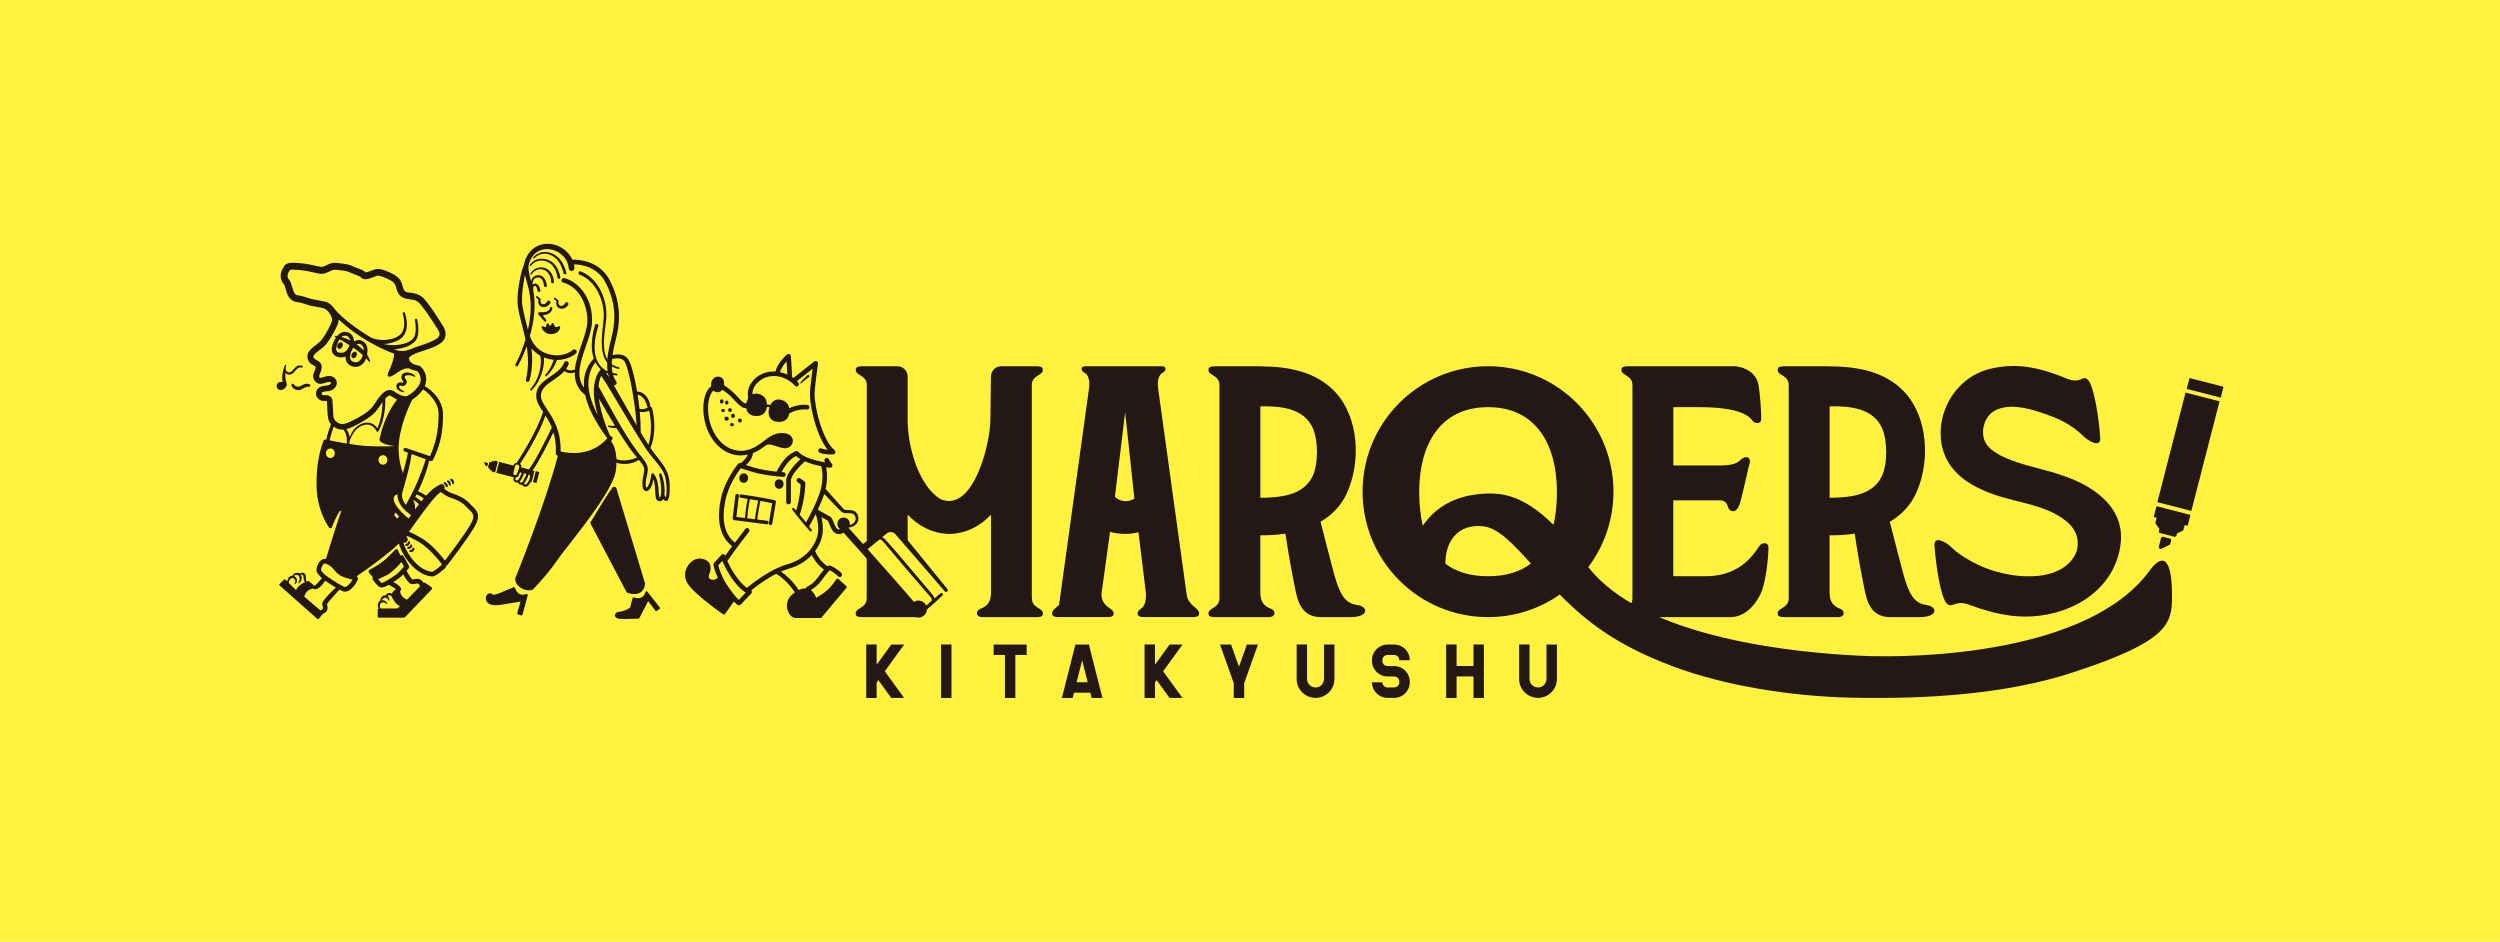 <?xml version="1.0" encoding="UTF-8"?><svg id="_レイヤー_2" xmlns="http://www.w3.org/2000/svg" viewBox="0 0 730 275"><defs><style>.cls-1{fill:#231815;}.cls-2{fill:#fff23f;}</style></defs><g id="_レイヤー_1-2"><rect class="cls-2" width="730" height="275"/><path class="cls-1" d="M601.5,138.6c-5.92-2.18-20.23-4.08-22.14-10.32-.98-3.2.45-6.62,2.62-8.07,4.88-3.24,13.07-.27,18.57,1.96,2.88,1.2,5.79,3.2,7.58,4.99,1.8,1.8,5.35,3.72,5.14.64-.42-6.04-1.85-15.02-3.53-16.81-1.68-1.79-1.87,1.41-6.41-.51h0c-7.07-2.89-14.2-4.84-22.51-2.7-12.55,3.23-17.96,18.69-11.26,28.21,2.51,3.49,5.97,5.57,9.57,7.19,8.23,3.73,17.65,3.61,24.28,9.05,4.07,3.34,3.67,7.63,2.52,9.78-4.54,8.5-19.33,7.26-28.42,2.87-2.73-1.32-5.74-3.14-7.5-4.9-1.8-1.79-5.35-3.72-5.14-.64.42,6.04,1.85,15.02,3.53,16.81,1.68,1.8,2.4-1.28,6.91.56h0c3.77,1.41,7.68,2.51,11.77,3.05,14.27,1.87,30.27-5.7,32.14-20.94,1.36-11.1-8.74-17.46-17.73-20.2Z"/><path class="cls-1" d="M513.77,159.37c-1.38,1.96-5.31,8.88-15.57,8.88h-9.6v-22.16h13.36c3.38,0,1.8,2.81,3.92,3.16.76.13,1.68-.29,2.44-3.16.71-2.71,2.11-9.18,2.58-10.87.47-1.69-1.24-2.47-2.85-.76-1.43,1.5-4.67,1.46-6.86,1.46h-12.58v-17.03h7.5c10.26,0,14.19,1.93,15.57,3.89.73,1.03,2.6,1.13,2.6-.47,0-2.59-.37-7.31-.76-9.71-.59-3.63-3.65-5.23-6.4-5.58v-.07h-31.65c-1.93,0-2.01.54-2.01,1.12,0,1.63,3.21,1.45,3.21,4.37v62.27c0,2.92-3.21,2.75-3.21,4.37,0,.58.08,1.12,2.01,1.12h29.76c2.98,0,6.33-1.73,8.83-6.73,1.63-3.26,2.33-11.03,2.33-13.63,0-1.6-1.87-1.5-2.6-.47Z"/><path class="cls-1" d="M396.24,176.65c-3.4-.46-5.01-2.99-6.65-8.89-.57-2.05-2.76-10.59-3.99-15.4,3.2-1.88,5.89-4.53,7.6-8.17,4.2-9.01,3.72-21.94-3.14-29.53-5.76-6.29-14.04-7.64-22.04-7.69v-.02h-13.14c-1.93,0-2.01.54-2.01,1.12,0,1.63,3.21,1.45,3.21,4.37v62.27c0,2.92-3.21,2.75-3.21,4.37,0,.58.08,1.12,2.01,1.12h15.61c2.06,0,2.11-1.87.64-2.43-2.07-.78-3.11-2.11-3.11-4.67v-16.81c2.39.05,4.87-.09,7.34-.47.85,5.95,1.85,11.26,2.81,16.03.67,3.35,1.71,8.35,7.55,8.35h8.57c5.51,0,5.34-3.09,1.95-3.55ZM368.03,145.36v-26.71c6.05-.13,12.65.59,15.26,6.25,1.69,3.75,1.73,10.62-.1,14.33-2.75,5.43-9.15,6.05-15.16,6.13Z"/><path class="cls-1" d="M562.46,176.65c-3.4-.46-5.01-2.99-6.65-8.89-.57-2.05-2.76-10.59-3.99-15.4,3.2-1.88,5.89-4.53,7.6-8.17,4.2-9.01,3.72-21.94-3.14-29.53-5.76-6.29-14.04-7.64-22.04-7.69v-.02h-13.14c-1.93,0-2.01.54-2.01,1.12,0,1.63,3.21,1.45,3.21,4.37v62.27c0,2.92-3.21,2.75-3.21,4.37,0,.58.08,1.12,2.01,1.12h15.61c2.06,0,2.11-1.87.64-2.43-2.07-.78-3.11-2.11-3.11-4.67v-16.81c2.39.05,4.87-.09,7.34-.47.85,5.95,1.85,11.26,2.81,16.03.67,3.35,1.71,8.35,7.55,8.35h8.57c5.51,0,5.34-3.09,1.95-3.55ZM534.25,145.36v-26.71c6.05-.13,12.65.59,15.26,6.25,1.69,3.75,1.73,10.62-.1,14.33-2.75,5.43-9.15,6.05-15.16,6.13Z"/><path class="cls-1" d="M346.51,173.66h0l-8.31-60.03h0c-.42-2.75.31-4.34,1.43-4.89.98-.48,1-1.8-.35-1.8h-22.4c-1.35,0-1.34,1.32-.35,1.8,1.13.55,1.85,2.14,1.43,4.9h0l-8.72,63.01c-.97.92-2.01,1.49-2.01,2.42,0,.52.08,1.01,1.52,1.1v.02s14.86,0,14.86,0c2.06,0,1.98-1.61.64-2.43-1.39-.84-2.82-2.28-2.6-4.54l2.48-17.93c2.8.79,5.61.79,8.3.14l2.18,17.79c.06,1.69-.1,3.7-1.49,4.54-1.34.81-1.42,2.43.64,2.43h14.37c1.93,0,2.01-.54,2.01-1.12,0-1.63-3.19-2.15-3.64-5.42ZM325.55,145.11l2.99-24.75,2.7,25.21c-1.79,1.17-4.01,1.02-5.69-.46Z"/><path class="cls-1" d="M627.62,166.71c-17.58,24-67.05,25.67-85.11,24.74-16.66-.85-62.26-4.65-78.73-25.87,0,0,0,0,0,0,4.61-6.13,7.35-13.75,7.35-22.01,0-20.23-16.4-36.63-36.63-36.63s-36.63,16.4-36.63,36.63,16.4,36.63,36.63,36.63c7.79,0,15.02-2.44,20.95-6.59,8.13,8.23,16.96,14.95,33.13,21,14.93,5.59,34.17,8.71,51.97,9.11,22.27.5,45.37-1.07,64.42-7.27,28.54-9.29,29.29-14.34,29.26-22.69-.03-10.02-2.33-12.91-6.62-7.05ZM434.51,118.89c14.09,0,20.11,11.05,20.11,24.69,0,3.44-.3,6.71-.99,9.69-9.41-9.32-16-9.52-21.5-9.02-8.57.78-13.65,4.82-16.67,9.26-.73-3.04-1.05-6.39-1.05-9.93,0-13.63,6.01-24.69,20.11-24.69ZM434.51,168.26c-5.36,0-9.42-1.34-12.44-3.65-.12-6.22,3.43-11.82,11.11-10.92,4.25.5,8.46,4.92,13.84,10.86-3.03,2.35-7.11,3.71-12.52,3.71Z"/><path class="cls-1" d="M628.88,150.95l.88.23s-.03.04-.03.07l-.33,1.27c-.04.15,0,.31.08.44l1.06,1.48-.15.58c-.03.14-.01.28.06.4.07.12.19.21.32.24l4.12,1.06s.09.02.13.02c.23,0,.45-.16.51-.39l.15-.59,1.62-.77c.14-.07.24-.19.28-.34l.33-1.27s0-.05,0-.08l.88.23.82-3.18-9.92-2.55-.82,3.18Z"/><rect class="cls-1" x="642.23" y="108.11" width="3.28" height="10.25" transform="translate(373.78 708.59) rotate(-75.57)"/><rect class="cls-1" x="622.54" y="126.81" width="33.05" height="10.25" transform="translate(352 717.94) rotate(-75.57)"/><path class="cls-1" d="M633.57,157.25l-1.92-.49c-.14-.03-.28-.01-.4.06-.12.07-.21.19-.24.32l-.64,2.5c-.05.2.02.41.18.54.1.08.21.12.33.12.08,0,.16-.02.23-.05l2.34-1.13c.14-.07.24-.19.28-.34l.23-.88c.07-.28-.1-.57-.38-.64Z"/><rect class="cls-1" x="274.79" y="188.19" width="3.04" height="15.62"/><polygon class="cls-1" points="299.79 188.21 290.14 188.21 290.14 191.25 293.44 191.25 293.44 203.81 296.48 203.81 296.48 191.25 299.79 191.25 299.79 188.21"/><polygon class="cls-1" points="367.32 188.2 364.09 188.2 361.78 194.7 359.47 188.2 356.24 188.2 360.26 199.5 360.26 203.81 363.3 203.81 363.3 199.5 367.32 188.2"/><polygon class="cls-1" points="264.01 188.2 260.26 188.2 255.98 194.1 255.98 188.19 252.94 188.19 252.94 203.81 255.98 203.81 255.98 199.29 256.48 198.6 260.24 203.8 264 203.8 258.36 196.01 264.01 188.2"/><path class="cls-1" d="M384.14,203.78c-3.04,0-5.52-2.48-5.52-5.52v-10.07h3.04v10.07c0,1.37,1.11,2.48,2.48,2.48s2.48-1.11,2.48-2.48v-10.06h3.04v10.06c0,3.04-2.48,5.52-5.52,5.52Z"/><path class="cls-1" d="M449.1,203.78c-3.04,0-5.52-2.48-5.52-5.52v-10.07h3.04v10.07c0,1.37,1.11,2.48,2.48,2.48s2.48-1.11,2.48-2.48v-10.06h3.04v10.06c0,3.04-2.48,5.52-5.52,5.52Z"/><polygon class="cls-1" points="345.29 188.2 341.53 188.2 337.25 194.1 337.25 188.19 334.21 188.19 334.21 203.81 337.25 203.81 337.25 199.29 337.75 198.6 341.51 203.8 345.27 203.8 339.63 196.01 345.29 188.2"/><polygon class="cls-1" points="430.26 188.19 430.26 194.48 425.32 194.48 425.32 188.19 422.28 188.19 422.28 203.81 425.32 203.81 425.32 197.52 430.26 197.52 430.26 203.81 433.3 203.81 433.3 188.19 430.26 188.19"/><path class="cls-1" d="M318.77,203.81h3.14l-3.95-15.61h-3.94l-3.95,15.61h3.14l.39-1.55h4.78l.39,1.55ZM314.37,199.22l1.62-6.41,1.62,6.41h-3.24Z"/><path class="cls-1" d="M407.11,203.78h-1.95c-2.51,0-4.54-2.04-4.54-4.54h3.04c0,.83.67,1.5,1.5,1.5h1.95c.83,0,1.5-.67,1.5-1.5v-.21c0-.83-.67-1.5-1.5-1.5h-1.95c-2.51,0-4.54-2.04-4.54-4.54v-.24c0-2.51,2.04-4.54,4.54-4.54h1.95c2.51,0,4.54,2.04,4.54,4.54v.04h-3.04v-.04c0-.83-.67-1.5-1.5-1.5h-1.95c-.83,0-1.5.67-1.5,1.5v.24c0,.83.67,1.5,1.5,1.5h1.95c2.51,0,4.54,2.04,4.54,4.54v.21c0,2.51-2.04,4.54-4.54,4.54Z"/><path class="cls-1" d="M268.14,178.63l-1.36-1.55c-.53-.37-.93-.84-1.23-1.4l-12.48-14.25v13.28c0,2.92-3.21,2.75-3.21,4.37,0,.58.08,1.12,2.01,1.12h15.61c1.62,0,1.98-1.16,1.34-1.92l-.69.35Z"/><path class="cls-1" d="M301.29,174.71v-62.27c0-2.92,3.21-2.75,3.21-4.37,0-.58-.08-1.12-2.01-1.12h-10.15c-1.65,0-2.98,1.33-2.98,2.98,0,0-.17,12.25-.17,12.71,0,6.74-4.92,27.11-14.51,23.14-6.4-3.83-9.65-15.28-9.65-23.14v-12.71c0-1.65-1.33-2.98-2.98-2.98h-10.15c-1.93,0-2.01.54-2.01,1.12,0,1.63,3.21,1.45,3.21,4.37v46.66c1.45-1.21,3.87-3.2,5.09-4.11,1.82-1.34,3.38,0,3.38,0l3.47,4.09v-8.81c3.13,3.3,7.09,5.5,12.17,5.65,5.07-.15,9.03-2.34,12.17-5.65v22.84c0,2.56-1.04,3.89-3.11,4.67-1.47.56-1.42,2.43.64,2.43h15.61c1.93,0,2.01-.54,2.01-1.12,0-1.63-3.21-1.45-3.21-4.37Z"/><path class="cls-1" d="M218.46,139.6c-.04-1.84-2.53-1.84-2.59,0,.06,1.85,2.54,1.85,2.59,0Z"/><path class="cls-1" d="M226.21,141.34c.06,1.85,2.54,1.85,2.59,0-.04-1.84-2.53-1.84-2.59,0Z"/><path class="cls-1" d="M276.66,172.03l-10.89-13.39s-2.72-3.35-2.72-3.35c-.52-.72-1.24-1.33-2.12-1.55-1.11-.33-2.42,0-3.29.75-.27.21-.99.77-1.28.99-.9.7-3,2.33-4.35,3.38-1.87-2.1-3.41-3.81-4.24-4.74.01-.02.03-.04.04-.06.74-.09,1.52-.35,2.11-.93.99-.93.97-2.61,0-3.55-.63-.64-1.61-.65-2.39-.65-.49-.02-.89-.02-1.21-.3-1.45-1.58-3.71-4.15-5.24-5.87.63-2.79.41-5.07.17-6.33.61.1,1.01.14,1.08.15.02,0,.05,0,.07,0,.25,0,.49-.14.61-.37.13-.25.08-.56-.11-.77-.32-.35-.76-1.11-.9-1.37-.18-.33-.59-.46-.92-.28-.33.18-.46.59-.28.92.02.03.08.14.16.3-1.51-.26-3.88-.77-5.74-1.64-.03-.02-.07-.04-.1-.05-.82-.39-1.53-.86-2.02-1.41,0,0-.01-.01-.02-.02-.02-.02-.03-.03-.05-.05-.02-.01-.03-.03-.05-.04-.02-.01-.03-.02-.05-.03-.02-.01-.04-.02-.06-.03-.02,0-.04-.01-.05-.02-.02,0-.05-.01-.07-.02-.02,0-.04,0-.06,0-.02,0-.05,0-.07,0-.02,0-.04,0-.06,0-.02,0-.05,0-.07,0-.02,0-.04,0-.06.01-.02,0-.05.01-.07.02,0,0-.02,0-.02,0-1.62.71-3.54,1.98-5.59,5.99-1.86-.2-4.62-.58-6.79-1.26l-2.13-.67c1.18-1.03,1.94-2.32,2.04-3.48,1.55-.62,2.74-1.48,3.79-2.29.72-.5,1.77-.14,2.98.26.72.24,1.46.49,2.24.6.88.12,1.74-.24,2.24-.94.46-.64.53-1.46.18-2.13-.26-.51-1.01-1.37-3-1.37-2.22,0-3.69,1.13-5.24,2.32-.07.05-.13.1-.2.15,0,0,0,0,0,0-1.11.85-2.27,1.7-3.84,2.25,0,0,0,0,0,0-.22.08-.44.15-.68.21-4.09,1.11-8.23-1.29-10.31-5.98-1.98-4.48-1.47-9.74.27-11.35.21.21.47.36.78.44.15.03.3.05.44.05.56,0,1.05-.26,1.41-.74.74.49,1.79,1.27,2.75,2.25.29.3.57.6.83.88,1.04,1.12,2.1,2.26,3.2,2.26.06,0,.12-.01.18-.02.06.42.2.81.41,1.14.43.66,1.15,1.06,2.07,1.15.17.02.34.03.51.03,1.63,0,2.72-.84,2.97-2.32.01-.09.02-.17.04-.25.04-.03.15-.09.38-.09.2,0,.32.08.38.14-.37,1.13-.29,2.28.22,3.06.43.66,1.15,1.06,2.07,1.15.17.02.34.03.51.03,1.63,0,2.72-.84,2.97-2.32,0-.05.01-.09.02-.14.03-.01.06-.02.08-.04.02-.01,2.3-1.41,5.09-1.12.37.04.71-.23.74-.61.04-.37-.23-.71-.61-.74-2.33-.24-4.31.51-5.29.97-.17-1.08-.79-1.83-1.87-2.29-.8-.34-1.57-.35-2.25-.05-.59.27-1.08.77-1.43,1.45-.17-.1-.38-.18-.64-.18,0,0-.01,0-.02,0-.12,0-.22.02-.31.03,0-1.45-.62-2.43-1.91-2.98-.8-.34-1.58-.35-2.25-.05-.02,0-.03.02-.05.03,0-.34,0-.69.09-1.05.5-2.12,2.92-4.3,6.1-4.3.02,0,.05,0,.07,0,3.88.04,6.07,2.74,6.1,2.78.23.29.66.35.95.12.3-.23.35-.66.12-.95-.02-.03-.18-.22-.44-.49l4.57-3.6c-.3,2.25-.78,6.11-.78,7.24,0,2.47.65,6.05,1.71,9.34.6,1.86,1.77,4.95,3.46,7.07-.64-.05-1.32-.15-1.74-.36-.34-.17-.74-.03-.91.3-.17.34-.03.74.3.91.92.46,2.34.54,3.23.54.4,0,.69-.02.77-.02.28-.02.52-.2.6-.47.09-.27,0-.56-.21-.73-3.35-2.76-5.86-11.96-5.85-16.58,0-1.5.98-8.65.99-8.72.04-.27-.1-.54-.34-.68-.24-.14-.54-.12-.76.06l-6.09,4.8c-.11-.08-.23-.17-.36-.25-.06-1.26-.28-5.5-.37-6.17-.03-.24-.19-.45-.42-.54-.23-.09-.49-.05-.68.11-.12.1-2.75,2.28-3.4,4.97-.15,0-.29-.02-.44-.02-4.03-.04-6.88,2.72-7.5,5.34-.18.78-.13,1.48-.09,2.1.01.2.03.37.03.53-.14.24-.26.51-.36.8-.05.16-.09.31-.13.47-.45.3-1.04-.19-2.45-1.71-.27-.29-.56-.6-.86-.91-1.16-1.19-2.43-2.09-3.22-2.6.08-.57.04-1.22-.24-1.71-.23-.4-.6-.66-1.06-.76-.76-.15-1.31.12-1.63.37-.48.37-.79.98-.83,1.58-.01.29,0,.56.04.81-.03.02-.06.03-.09.05-2.59,1.99-2.99,8.24-.84,13.1,1.97,4.44,5.62,7.06,9.54,7.06.68,0,1.38-.09,2.07-.25-.3.81-1.03,1.77-2.13,2.51-.26-.08-.54,0-.71.21-.16.19-3.92,4.73-5.05,10.27-1.31,6.43-.2,11.06,3.3,13.76-.71.96-1.41,1.92-2,2.78-.08-.22-.27-.39-.5-.44-.24-.05-.48.03-.64.21l-2.15,2.35c-.14.15-.2.36-.17.57.02.09.28,1.6,1.28,3.76-.66.63-1.57.73-2.17.42-.28-.14-.7-.5-.39-1.23.57-1.38.6-2.56.1-3.43-.44-.76-1.26-1.22-2.42-1.36-1.43-.18-2.97.66-3.9,2.13-1.03,1.62-1.04,3.53-.04,5.12,2.06,3.26,10.08,8.8,10.42,9.03.06.04.13.06.19.06.11,0,.21-.05.28-.14l2.61-3.67c.91.98,1.28,1.08,1.5,1.08.03,0,.05,0,.08,0,.17-.01.33-.09.45-.21l3.07-3.23c.16-.17.22-.42.16-.65-.03-.1-.08-.2-.15-.27,1.3-1.06,4.14-3.23,7.24-4.82.82.48,3.27,2.11,5.48,5.42-.31.22-.62.47-.94.75-1.6,1.42-1.59,3.44-1.09,4.75.47,1.23,1.37,2,2.35,2h7.18c.1,0,.2-.04.26-.12l7.3-8.71c.12-.14.1-.35-.03-.47l-2.38-2.14c-.07-.07-.17-.1-.27-.08-.1.01-.19.07-.24.15-.01.02-1.34,2.02-2.54,3.12-.9.83-2.58,1.88-3.38,2.36-.12-.4-.4-.98-1.04-1.77-.16-.2-.34-.37-.53-.51,1.86-1.04,3-2.61,3.77-3.67.2-.27.37-.5.51-.68.16-.19.31-.39.46-.57.17-.22.41-.52.59-.71,0,0,0,0,.01-.01.06-.06.12-.11.16-.14.59.29,2.09,1.3,2.34,1.62.16.31.54.45.87.31.34-.15.5-.55.35-.89-.32-.74-2.71-2.14-3.1-2.31-.42-.19-.79-.11-1.13.1-2.2-1.53-3.24-3.65-3.57-4.44,1.13-1.52,1.84-3.16,2.1-4.67.35-2,.06-3.93-.27-5.25l1.85,1.03c.12.13.33.66.47,1.01.43,1.11.97,2.49,2.22,2.85.19.05.38.08.58.08.43,0,.89-.13,1.38-.39.94,1.05,2.67,2.98,4.75,5.31.01.02.03.03.04.05,4.92,5.52,11.76,13.23,14.68,16.73-.05.71.18,1.43.7,1.95,1.49,1.55,4.07.44,4.14-1.63,1.57-1.31,3.09-2.69,4.55-4.13.35-.35-.14-.9-.53-.6-.61.49-1.22.98-1.82,1.49-.13-.52-.48-1.02-.82-1.4-3.14-3.68-7.47-8.88-10.65-12.55-.69-.79-1.37-1.58-2.08-2.37-.47-.47-1.03-1.24-1.69-1.57.3-.24.56-.46.73-.6.26-.21.6-.5.75-.6.72-.48,1.77-.33,2.34.32,2.2,2.53,12.06,13.95,14.46,16.72.17.2.48.23.69.06.21-.17.24-.48.07-.7ZM229.68,105.55c.07,1.11.15,2.63.21,3.81-.62-.29-1.33-.53-2.12-.69.34-1.22,1.2-2.36,1.9-3.12ZM215.71,175.18c-.4-.37-1.24-1.27-2.78-3.42-2.21-3.08-2.99-5.79-3.2-6.69l1.18-1.28c.54,1.28,1.63,3.57,3.4,5.91,1.44,1.9,2.64,2.86,3.43,3.34l-2.03,2.14ZM240.6,166.31c-.06.08-.12.16-.19.24-.14.17-.28.36-.43.54-.17.21-.36.46-.57.75-.8,1.1-1.89,2.61-3.72,3.49-.2.09-.32.27-.37.47-.63-.04-1.34.13-2.08.49,0,0,0,0,0,0-1.9-2.86-3.95-4.55-5.19-5.4.76-.33,1.53-.62,2.28-.83,2.85-.8,5.09-2.27,6.71-4,.54,1.1,1.63,2.86,3.55,4.25ZM238.77,155.99c-.24,1.4-.92,2.92-2.02,4.33-.04.04-.07.08-.1.13-1.49,1.85-3.72,3.47-6.69,4.3-5.02,1.4-10.38,5.67-11.86,6.91-.65-.46-1.59-1.29-2.72-2.77-1.47-1.94-2.45-3.87-3.01-5.13.07-.05.13-.1.18-.17,2.07-3.06,6.11-8.25,6.15-8.3.23-.3.18-.72-.12-.95-.3-.23-.72-.18-.95.12-.02.03-1.44,1.86-3.03,3.99-3.04-2.38-3.98-6.54-2.78-12.4.89-4.35,3.6-8.17,4.48-9.32l3.25,1.02c3.73,1.17,8.94,1.49,9.16,1.5.37.02.7-.26.72-.64s-.26-.7-.64-.72c-.01,0-.23-.01-.59-.04,1.74-3.22,3.26-4.22,4.26-4.69.36.33.79.64,1.26.91-1.3,1.21-3.81,3.79-4.15,5.9,0,.04,0,.07,0,.11v6.51c0,.37.3.68.68.68s.68-.3.68-.68v-6.46c.31-1.71,2.82-4.26,4.09-5.41,1.58.69,3.38,1.15,4.8,1.43.22.9.67,3.4-.1,6.54-.03.06-.04.13-.05.2-.87,3.35-3.43,8.07-4.31,9.65-.62-.78-1.25-1.55-1.9-2.31.08-.07.14-.16.17-.27,1.51-4.62,1.53-8.68,1.53-8.85,0-.22-.1-.42-.28-.55l-1.18-.86c-.3-.22-.73-.15-.95.15-.22.3-.16.73.15.95l.89.65c-.04,1.01-.24,4.16-1.31,7.65-.2-.23-.41-.47-.61-.69-.11-.12-.3-.14-.44-.04-.15.11-.18.32-.07.47.4.55.81,1.08,1.23,1.61,1.22,1.53,2.59,3.2,3.9,4.64.28.3.76-.09.51-.42-.24-.32-.49-.64-.74-.96.2-.34,1.01-1.75,1.92-3.58.3.84,1.05,3.34.61,5.88ZM244.75,154.56c-.6-.17-1-1.2-1.33-2.03-.3-.77-.54-1.38-1.03-1.69l-3.6-2c.7-1.48,1.4-3.1,1.88-4.59,1.21,1.26,2.99,3.11,3.77,3.91.29.3.88.92,1.19,1.2,1.06,1.01,2.67.05,3.7.84,1.21,1.27.23,2.75-1.22,3.12.02-.11.03-.22.04-.34-.08-2.46-3.54-2.47-3.63,0,.03.73.35,1.24.79,1.54-.19.06-.38.08-.55.03ZM257.62,157.87c.33.33.69.76,1.02,1.14,0,0,2.01,2.4,2.01,2.4,3.51,4.21,7.6,8.97,11.18,13.06.18.3.37.71.17,1,0,0,0,0,0,0-.52.45-1.03.91-1.54,1.38-.57-1.35-2.32-1.97-3.59-1.08-3.01-3.56-8.94-10.25-13.52-15.4.93-.77,2.5-2.06,2.5-2.06.2-.17.52-.43.88-.72.38-.19.57.01.88.29Z"/><path class="cls-1" d="M226.2,146.09c-2.49-.68-9.44-1.69-9.73-1.73-.28-.04-.54.15-.58.43-.04.28.15.54.43.58.02,0,.83.12,1.99.3-.16.81-.49,2.51-.59,3.58-.08.82-.15,1.54-.2,2-1.05-.13-1.96-.25-2.5-.31l.73-6.15c.03-.28-.17-.53-.45-.57-.27-.03-.53.17-.57.45l-.79,6.65c-.03.28.16.53.44.57.08.01,8.32,1.04,9.48,1.2.02,0,.05,0,.07,0,.25,0,.47-.18.5-.44.04-.28-.15-.54-.43-.58-.39-.06-1.53-.2-2.89-.38.2-1.87.74-4.5.93-5.43,1.3.23,2.55.47,3.44.68l-.98,5.81c-.05.28.14.54.42.59.03,0,.06,0,.09,0,.24,0,.46-.18.5-.42l1.06-6.28c.04-.26-.12-.51-.37-.58ZM220.44,151.62c-.74-.09-1.51-.19-2.25-.28.05-.46.12-1.19.2-2.02.1-1.04.43-2.76.59-3.54.74.12,1.56.25,2.4.39-.2.96-.73,3.55-.94,5.46Z"/><path class="cls-1" d="M211.28,117.22c0-.35-.24-.62-.54-.62s-.54.27-.54.62.24.62.54.62.54-.27.54-.62Z"/><path class="cls-1" d="M212.21,118.12c.28,0,.5-.25.5-.58s-.22-.58-.5-.58-.5.25-.5.58.22.58.5.58Z"/><path class="cls-1" d="M211.14,120.33c.3,0,.54-.21.54-.47s-.24-.47-.54-.47-.54.21-.54.47.24.47.54.47Z"/><path class="cls-1" d="M213.7,119.74c0-.3-.25-.55-.55-.55s-.55.25-.55.55.25.55.55.55.55-.25.55-.55Z"/><path class="cls-1" d="M214.61,121.43c0-.34-.26-.61-.57-.61s-.57.27-.57.61.26.61.57.61.57-.27.57-.61Z"/><path class="cls-1" d="M212.17,122.83c.35,0,.63-.26.63-.59s-.28-.59-.63-.59-.63.26-.63.59.28.59.63.59Z"/><path class="cls-1" d="M213.73,124.48c.3,0,.54-.21.54-.48s-.24-.48-.54-.48-.54.21-.54.48.24.48.54.48Z"/><path class="cls-1" d="M215.49,122.79c0,.31.26.57.57.57s.57-.26.57-.57-.26-.57-.57-.57-.57.26-.57.57Z"/><path class="cls-1" d="M235.79,109.56c-.37.34-.73.68-1.08,1.04-.35.36-.69.72-.99,1.14-.05.07-.04.16.02.22.07.06.18.06.24-.02.65-.7,1.47-1.29,2.24-1.85.17-.12.19-.36.06-.51-.13-.14-.34-.15-.48-.02Z"/><path class="cls-1" d="M195.56,142.12c0-4.72-2.07-6.55-4.73-10.03-.31-.43-.61-.87-.9-1.31.32-.8.6-1.62.76-2.47.43-2.02.47-4.1.25-6.14-.13-1.05-.27-2.08-.58-3.12-.08-.18-.26-.28-.45-.28-.22-2.15-1.59-4.43-3.87-4.42-.26-1.51-.56-3.02-.91-4.52-.45-1.71-.8-3.4-1.73-4.98-1.06-1.48-2.92-1.55-4.55-1.16.21-1.48.55-2.96.91-4.33,1.19-4.58,1.94-10.21-1.57-17.25-2.98-5.96-9.01-6.34-11.05-6.29-1.58-3.43-5.78-5.53-9.49-4.27-2.09.66-3.6,2.47-4.34,4.48-.11.33-.18.66-.23,1-1.03,2.53-1.45,5.21-1.81,7.91-.15,1.48-.25,3-.05,4.53.21,1.51.56,2.95.93,4.37.46,1.76.92,3.51,1.28,5.26-.16.55-.33,1.09-.51,1.64-.64,1.93-1.43,3.82-2.39,5.61-.11.2-.04.45.16.56.2.11.45.04.56-.16,1.02-1.81,1.85-3.72,2.54-5.67.07.41.13.83.18,1.25.35,2.84.28,5.73-.4,8.51-.07.28.09.57.38.65.28.08.58-.09.65-.37.81-2.89.96-5.95.64-8.92-.02-.16-.04-.32-.05-.49.72.87,1.58,1.59,2.56,2.14.07.26.12.55.16.84.19,3.2-.91,6.54-3.04,8.94-.22.24.13.57.36.35,2.07-2.1,3.25-4.95,3.58-7.86.05-.58.09-1.16.03-1.75.73.29,1.51.51,2.34.63.16.02.31.04.47.05-.18.69-.46,1.37-.77,2-.45.88-1.01,1.7-1.66,2.44-.09.1-.09.25,0,.34.1.1.25.1.35,0,.37-.36.73-.73,1.06-1.14.86-1.08,1.57-2.26,1.99-3.58,0,0,0,0,.01,0,3.39,0,5.45-1.83,5.55-1.91.28-.25.3-.68.05-.96-.25-.28-.68-.3-.96-.05-.09.08-2.3,2.01-5.89,1.47-4.14-.62-5.9-3.36-6.65-5.55,1.14-4.06,1.74-8.3,1.12-12.5-.03-.22-.07-.44-.11-.65,0-.03,0-.06-.01-.09,0-.41-.14-1.15.25-1.35.69-.26.87.79.96,1.33.02.25.26.43.51.38.6-.16.23-.89.1-1.28-.2-.54-.69-1.22-1.37-1.13-.31.04-.53.15-.69.3-.01-.64.1-1.27.56-1.72.26-.25.64-.36,1-.38,1.26-.12,1.7,1.35,1.78,2.39,0,.25.23.44.47.41.23-.03.4-.24.37-.47-.1-.78-.31-1.49-.78-2.14-.4-.59-1.18-.93-1.9-.83-1.15.1-1.71.83-1.91,1.74-.49-1.86-1.07-3.67-.57-5.29.16-.66.55-1.29.91-1.86,3.09-4.43,10.29-1.74,10.64,3.38.12,1.12,1.78.98,1.69-.16-.03-.34-.08-.67-.16-.99,2.07.02,6.91.61,9.37,5.55,3.32,6.63,2.61,11.96,1.48,16.3-.48,1.84-.93,3.88-1.1,5.88-.58-.99-.88-2.18-.95-3.46-.19-2.69.3-5.39.61-8.12.56-5.42-2.07-12.03-7.42-14.1-.65-.22-.97.74-.34.96,4.95,1.85,7.45,8.06,7.01,13.06-.26,2.7-.71,5.45-.48,8.25.12,1.5.55,3.13,1.52,4.34-.03.88,0,1.75.12,2.58-.15-.07-.29-.14-.44-.22-4.43-2.61-3.63-8.76-2.27-12.94.11-.27-.04-.59-.32-.67-.27-.08-.55.07-.64.34-.47,1.51-.75,3.01-.88,4.56-.17,1.73-.04,3.56.51,5.18-2.35,2.5-3.07,5.46-2.84,8.48-2.54-3.18-.97-7.71.55-12.11.85-2.44,1.65-4.75,1.77-6.83.4-6.84-3.79-12-8.08-13.02-.36-.09-.73.14-.82.5-.09.36.14.73.5.82,4.7,1.12,7.32,6.91,7.04,11.62-.11,1.9-.88,4.12-1.7,6.47-.82,2.37-1.7,4.9-1.92,7.3-.15.06-.29.11-.44.14-.69.16-1.56.11-2.15-.3.29-.42.54-.87.74-1.38.13-.35-.04-.74-.39-.88-.35-.13-.74.04-.88.39-.66,1.73-2.33,2.88-3.94,3.98-2.27,1.56-4.62,3.17-4.18,6.41.18,1.31.99,2.55,1.94,3.98-1.65,5.43-6.29,12.73-7.69,14.88-.31.02-.6.16-.8.45-.07.12-.13.23-.18.35l-4.15-1.07-.82,3.2,5.14,1.32c-.54.84.25,1.69,1.16,1.49.14.45.68.74,1.19.69.16.2.4.39.54.45.94.47,1.72-.63,2.04-1.36l.25.06.82-3.2-.57-.15c1.79-2.38,4.8-8.44,6.11-11.14.51,1.69.81,3.68.68,6.1-.02.31.18.59.47.68,0,0,.06.02.15.04-4.01,15.18-12.31,35.45-12.39,35.65-.02.04-.03.09-.04.14-.01.07-.27,1.66,1.61,2.82.92.57,1.74.72,2.33.72s.99-.16,1.02-.17c.08-.03.15-.08.21-.14.04-.04,3.85-3.84,6.97-8.37.74-1.08,2.1-2.82,3.68-4.84,5.1-6.55,12.82-16.45,13.52-21.41.12-.86.18-1.66.19-2.38.34.15.69.25,1.04.31,1.85.27,3.92-.02,5.51-1.09.04.05.09.1.13.15.49.62,1,1.25,1.26,1.87.28.67.14,1.37,0,2.09-.25,1.23-.49,2.51-.3,3.79.3,1.72,1.71,1.5,2.38.16.4-.74.64-1.55.8-2.37.06.17.11.34.15.52.15.59.23,1.21.27,1.83,0,0,.11,1.93.11,1.93.08.66.05,1.55.74,1.98.39.22.96.16,1.26-.15.12-.12.21-.25.29-.38.08.12.17.24.29.36,1.75,1.2,1.62-3.01,1.6-3.92ZM154.66,85.8c.58,3.49.27,7.05-.51,10.51-.57-2.34-1.22-4.65-1.61-7.01-.33-2.78.14-5.73.65-8.5.03-.15.06-.31.1-.47.45,1.86,1.06,3.58,1.36,5.46ZM189.35,129.9c-.78-1.19-1.53-2.42-2.26-3.65,0-.98-.02-1.96-.06-2.93-.06-1.02-.13-2.04-.22-3.06.76.17,1.6.05,2.34-.18.11-.04.27-.09.43-.16.67,3.27.73,6.76-.22,9.98ZM189.09,119.1c-.74.29-1.61.5-2.37.27-.14-1.38-.32-2.76-.53-4.13,1.72.32,2.57,2.19,2.9,3.85ZM178.65,106.99c.61.36,1.28.6,1.96.74.13.03.26-.05.29-.19.03-.13-.05-.27-.19-.3-.82-.16-1.51-.48-2.07-.91,0-.49.03-.99.08-1.49,1.21-.28,2.56-.39,3.46.46.38.43.56,1.04.78,1.64.68,2.07,1.15,4.28,1.55,6.47.65,3.55,1.13,7.15,1.38,10.75-1.19-2.08-2.35-4.17-3.55-6.22-.93-1.59-2.03-3.58-3.14-5.49.06.02.13.03.2.03.14,0,.27-.04.39-.13.3-.22.38-.64.16-.95-.41-.57-.71-1.21-.91-1.91.34.07.67.12,1.01.16.13.02.26-.07.28-.2.02-.14-.08-.27-.22-.29-.41-.06-.82-.14-1.22-.25-.14-.62-.21-1.27-.24-1.94ZM177.81,110.14c-.28-.45-.56-.88-.83-1.29.17.08.36.15.55.22.08.37.17.72.28,1.07ZM173.85,105.77c.4.78.92,1.49,1.59,2.07-.54.62-.97,1.33-1.28,2.08-.4,1.08-.62,2.18-.71,3.3-.08.17-.1.37-.03.59-.1,2.5.43,5.04,1.14,7.45-.77-1.49-1.44-3.02-1.95-4.61-1.27-3.7-1.16-7.74,1.25-10.87ZM150.52,135.87c.28-.43,1.06-.17,1.13.3-.14.77-.44,1.6-.76,2.31,0,.01-.02.03-.03.04-.05.08-.11.14-.17.2-.02,0-.04.01-.06.02-.23.03-.58-.02-.69-.25-.05-.1-.06-.25-.04-.4.25-.71.31-1.67.61-2.22ZM150.59,139.56c.06-.06.13-.12.19-.18.29-.06.54-.23.67-.51.12-.26.22-.51.31-.76.08-.1.18-.18.29-.17.06,0,.23.12.26.21-.01.16-.12.35-.2.53-.26.48-.5,1.28-.93,1.55-.48.18-.98-.17-.59-.68ZM151.93,140.83c-.11-.06-.17-.13-.17-.25.21-.19.35-.42.49-.66.25-.5.51-.91.68-1.46.02-.05.03-.1.04-.15.22-.12.57-.12.65.1,0,.05,0,.1.02.14-.01.13-.07.3-.14.47-.28.55-.57,1.19-.92,1.7-.06.09-.16.18-.15.18-.09.04-.39,0-.49-.07ZM152.95,141.27c.37-.35.53-.8.8-1.24.21-.49.52-.88.54-1.44.07,0,.14,0,.19.04.61.37.15,1.14-.05,1.65-.29.67-.86,1.59-1.48.98ZM154.47,137.03s-.02.03-.03.04l-2.24-.58c.02-.11.06-.28.03-.4-.04-.26-.17-.48-.36-.64,1.5-2.3,5.59-8.81,7.41-14.13.66,1.03,1.32,2.18,1.86,3.52-.91,1.89-4.81,9.93-6.68,12.18ZM159.73,119.51c-.9-1.36-1.6-2.43-1.74-3.44-.32-2.41,1.5-3.66,3.61-5.1,1.15-.79,2.32-1.59,3.22-2.63.15.13.3.24.4.28.81.44,1.78.44,2.62.12-.06,2.35.61,4.55,2.69,6.33.09.08.2.13.32.15.57,2.71,1.78,5.38,3.16,7.73,1.01,1.76,2.13,3.43,3.32,5.05-4.66,5.29-11.15,4.4-13.36,3.9-.01,0-.02,0-.03-.01-.02,0-.04,0-.06,0-.06-.01-.12-.03-.18-.04.17-6.08-2.21-9.68-3.96-12.32ZM183.04,134.39c-1,.11-2.12.09-3.03-.34-.13-2.86-1.03-4.5-1.59-5.27.1-.12.2-.22.3-.35.24-.29.19-.72-.1-.95-.13-.11-.29-.15-.44-.15-.02-.04-.05-.07-.07-.11-1.34-3.05-2.45-6.26-3.04-9.55-.07-.42-.13-.84-.19-1.28,1.54,2.65,3.08,5.29,4.69,7.9-.61.07-1.23.08-1.82-.04-.1-.03-.22.01-.26.12-.04.11,0,.23.11.27.78.29,1.59.37,2.41.36,1.17,1.88,2.38,3.75,3.64,5.58.62.91,1.55,2.03,2.37,3.01-.9.45-1.99.69-2.98.8ZM194.41,145.27c-.16-.22-.3-.52-.41-.79,0-.02,0-.05.01-.07.08-.69.07-1.36.02-2.03-.12-1.33-.35-2.62-.84-3.9-.07-.2-.29-.3-.49-.24-.22.07-.33.31-.25.52.35,1.17.52,2.46.6,3.69.04.88.08,1.83-.22,2.64-.05.11-.11.2-.14.23-.04.03-.01.02-.04.02-.01,0-.04-.01-.06-.01-.32-.84-.22-2.1-.37-3.1-.14-1.32-.41-2.7-1.25-3.79-.06-.12-.17-.21-.32-.23-.23-.03-.43.14-.46.36-.14,1.15-.37,2.31-.93,3.31-.1.2-.35.5-.52.58-.25-.42-.2-1.04-.18-1.56.03-1.65,1-3.34.39-5-.62-1.49-1.96-2.85-2.88-4.1-4.28-5.82-7.59-12.35-11.11-18.65-.06-.1-.13-.18-.2-.25.09-1.1.32-2.18.78-3.16.95,1.34,1.8,2.8,2.67,4.2,3.28,5.43,6.61,11.26,10.05,16.57,1,1.57,2.22,3.01,3.4,4.44,1.13,1.38,2.23,2.79,2.63,4.54.2.84.29,1.75.34,2.65.03,1.04.09,2.15-.22,3.11Z"/><path class="cls-1" d="M183.3,173.13c.71.23,1.36.34,1.94.34.75,0,1.39-.19,1.9-.57,1.2-.88,1.2-2.42,1.2-2.49,0-.06,0-.13-.03-.19l-8.31-27.61c-.11-.36-.49-.56-.85-.45-.23.07-.39.24-.45.45-1.4,1.7-5.73,9.01-6,9.46-.29.19-.39.57-.23.88l10.43,19.85c.08.16.23.28.4.33Z"/><path class="cls-1" d="M189.05,172.77c-.08-.1-.21-.15-.34-.12-.13.03-.23.13-.26.26-.15.67-.51,1.19-1.04,1.49-.61.34-1.42.36-2.27.06-.09-.03-.19-.02-.28.02-.08.05-.15.13-.17.22,0,.02-.41,1.71-.65,2.54-.17.58-2.34,1.36-3.31,1.4-.63.02-1.17.48-1.18,1.01,0,.21.07.9,1.31,1.04.42.04.99.06,1.62.06,1.73,0,3.84-.13,3.96-.13.12,0,.23-.08.28-.18l2.54-4.91,2.08,2.76c.11.15.31.18.46.07l.76-.53c.08-.05.13-.14.14-.23.01-.09-.01-.19-.07-.26l-3.6-4.57Z"/><path class="cls-1" d="M153.62,173.44c-.63.28-1.26.3-1.82.05-.64-.29-1.14-.92-1.4-1.79-.03-.09-.09-.17-.18-.21-.09-.04-.19-.04-.28,0-.02,0-1.62.69-2.43,1-.16.06-.39.16-.66.28-1.82.79-2.85,1.06-3.05.81-.32-.4-.87-.47-1.32-.16-.58.4-.88,1.31-.32,2.27.89,1.52,4.04.93,4.39.86l5.45-.89-.97,3.32c-.05.17.04.36.22.42l.88.3s.07.02.11.02c.06,0,.11-.01.16-.04.08-.04.14-.12.17-.21l1.52-5.62c.03-.13,0-.26-.11-.35-.1-.09-.24-.11-.36-.05Z"/><path class="cls-1" d="M155.98,75.4c.73-.7,1.65-1.21,2.64-1.3,1.48-.14,2.97.6,4,1.65,1.02,1.09,1.58,2.6,1.93,4.03.12.57.97.37.83-.19-.46-1.58-1.1-3.13-2.29-4.31-1.2-1.14-2.84-1.89-4.52-1.68-1.12.13-2.12.74-2.87,1.51-.08.08-.08.21,0,.29.08.08.21.09.29,0Z"/><path class="cls-1" d="M154.71,77.37c-.06.09-.04.22.05.28.09.07.22.05.29-.04,1.1-1.59,3.28-1.92,4.95-1.07,1.72.79,2.54,2.73,2.78,4.49.02.25.25.43.5.39.23-.04.38-.26.34-.49-.29-1.54-.9-3.02-2.06-4.1-1.95-1.78-5.35-1.8-6.85.54Z"/><path class="cls-1" d="M155.26,80.06c.22-.3.46-.57.74-.79,2.42-1.77,4.96.31,4.92,3.01-.01.25.19.46.44.45.23-.01.42-.21.4-.44-.05-.86-.27-1.64-.69-2.38-1.36-2.44-4.73-2.44-6.16-.07-.15.22.19.45.34.23Z"/><path class="cls-1" d="M160.64,97.55c.09,0,.18,0,.27,0,2.4,0,2.67-1.92,2.67-1.94.02-.13-.05-.26-.16-.33-.11-.07-.26-.07-.37.01-.32.22-.58.29-.78.21-.35-.14-.54-.73-.58-.93-.03-.16-.17-.27-.33-.27h0c-.16,0-.3.12-.33.28,0,0-.11.54-.41.54h0c-.17,0-.34-.32-.39-.49-.05-.15-.18-.25-.34-.24-.16,0-.29.12-.31.28-.02.08-.03.18-.04.27-.04.35-.07.49-.21.54-.22.09-.56-.1-.67-.17-.12-.09-.29-.08-.41.01-.12.09-.16.25-.1.39.03.07.73,1.75,2.49,1.85Z"/><path class="cls-1" d="M158.94,93.8c.11.12.3.15.44.05.15-.11.18-.32.08-.47-.33-.46-.67-.91-1.01-1.35,1.3-.05,2.72-.62,2.83-2.06.03-.39-.56-.48-.65-.1-.05.25-.21.55-.41.74-.69.63-1.69.61-2.62.54-.11-.01-.22.02-.31.09-.18.15-.2.41-.06.58.55.67,1.12,1.33,1.71,1.98Z"/><path class="cls-1" d="M157.76,87.17l-.87-.66c-.25-.19-.55.17-.32.38l.67.61c-.53,2.38,2.24,2.95,3.43,1.03.35-.61-.59-1.11-.9-.48-.11.25-.3.46-.54.6-1.03.56-1.56-.19-1.36-1.22.02-.1-.02-.21-.1-.27Z"/><path class="cls-1" d="M165.91,89.01c.35-.61-.59-1.11-.9-.48-.11.25-.3.46-.54.6-1.03.56-1.56-.19-1.36-1.22.02-.1-.02-.21-.1-.27,0,0-.87-.66-.87-.66-.25-.19-.55.17-.32.38l.67.61c-.53,2.38,2.24,2.95,3.43,1.03Z"/><path class="cls-1" d="M142.64,136.63l.19.05.25.52s.06.08.11.09l.41.11s.02,0,.02,0l-.07.28,1.02.26.82-3.2-1.02-.26-.07.28s-.01,0-.02-.01l-.41-.11s-.1,0-.14.03l-.48.34-.19-.05s-.09,0-.13.02c-.04.02-.07.06-.08.1l-.34,1.33c-.02.09.03.18.12.21Z"/><rect class="cls-1" x="154.9" y="138.79" width="3.31" height="1.06" transform="translate(-17.39 256.21) rotate(-75.57)"/><path class="cls-1" d="M142.18,136.12s.06,0,.09-.02c.04-.02.07-.06.08-.1l.16-.62c.02-.09-.03-.18-.12-.21l-.81-.21c-.06-.02-.13,0-.17.06-.04.05-.05.12-.02.18l.36.75s.06.08.11.09l.29.07s.03,0,.04,0Z"/><path class="cls-1" d="M100.92,104.1c-.03.52.04,1.03.28,1.53.69,1.37,2.58,1.89,3.92,1.19.88-.44,1.48-1.26,1.76-2.1,0-.03.02-.06.03-.09.29.3.57.61.84.94.13.17.42,0,.34-.2-.2-.62-.52-1.22-.91-1.81.27-1.4.2-2.97-1.06-3.81-1.01-.68-1.95-.55-2.74-.03-.05-1.21-.59-2.32-1.88-2.69-1.28-.4-2.3.18-3.05,1.08-.16-.02-.33-.04-.49-.06-.22-.02-.29.31-.09.39.08.04.16.08.24.12-.49.72-.84,1.56-1.05,2.29-.94,2.88,1.81,4.11,3.87,3.24ZM104.54,105.64c-.7.36-1.77.07-2.16-.61-.35-.78-.1-1.71.25-2.54.14-.22.26-.47.37-.73.04-.08.09-.15.14-.23,0,0,0,0,.01,0,.99.69,1.92,1.37,2.78,2.14-.06.21-.13.42-.2.61-.23.61-.67,1.09-1.19,1.34ZM105.53,100.66c.53.41.68,1.03.66,1.68-.6-.65-1.3-1.26-2.06-1.79.41-.22.88-.24,1.4.11ZM101.19,98.07c.65.22.95.73,1.03,1.32-.83-.43-1.68-.76-2.52-.99.39-.33.88-.48,1.49-.33ZM98.26,101.21c.19-.65.45-1.47.86-2.13,1.01.52,1.99,1.09,2.94,1.72-.15.48-.39.92-.65,1.24-.5.84-1.41,1.07-2.29.94-.93-.12-1.1-.97-.87-1.77Z"/><path class="cls-1" d="M117.75,114.54c.1.02.19.07.26-.04.1-.17-.12-.25-.22-.31-.32-.18-.69-.39-.94-.65-.2-.2-.32-.38-.3-.63,0-.11.04-.25.12-.29.2-.06.38.03.61.08,1.05.26,1.92-.99,1.27-1.89-.07-.12-.17-.2-.25-.3-.13-.14-.15-.52-.07-.68.73-.5,2.04-.25,2.81.18.05.03.13.03.18-.02.06-.05.07-.15.02-.21-.33-.38-.78-.65-1.26-.82-.86-.29-2.36-.41-2.7.73-.16.54-.05,1.16.37,1.58.02.03.05.06.07.09.12.16,0,.41-.23.36,0,0-.09-.02-.16-.03-1.14-.29-1.92.62-1.46,1.69.38.73,1.16.98,1.89,1.13Z"/><path class="cls-1" d="M99.95,101.27c.11-.21.17-.44.16-.65-.01-.27-.13-.48-.34-.59-.2-.11-.45-.09-.68.04-.18.11-.34.28-.46.49s-.17.44-.16.65c.01.27.13.48.34.59.09.05.19.07.29.07.13,0,.26-.04.39-.11.18-.11.34-.28.46-.49Z"/><path class="cls-1" d="M103.89,102.75c-.2-.11-.45-.09-.68.04-.18.11-.34.28-.46.49-.28.51-.2,1.04.17,1.24.09.05.19.07.29.07.13,0,.26-.04.39-.11.18-.11.34-.28.46-.49.28-.51.2-1.04-.17-1.24Z"/><path class="cls-1" d="M86.6,112.86c-.31-.1-.58-.32-.78-.63-.25-.4-.88-.08-.71.36.39,1.1,1.77,1.62,2.82,1.16.86-.38,1.3-.93,2.21-.8.19.03.38-.07.45-.26.16-.59-.63-.63-1.04-.64-1.12-.02-1.89,1.14-2.94.81Z"/><path class="cls-1" d="M83.75,112.18c.01-.29-.12-.58-.23-.84-.22-.8-.23-1.64-.19-2.47.13.13.28.25.45.35.62.36,1.44.1,1.91-.36.82-.77,1.18-1.82,2.45-1.54.14.02.27-.07.3-.2.03-.14-.06-.29-.2-.32-.29-.07-.61-.12-.94-.07-1.22.13-1.59,1.62-2.64,1.99-.57.17-1.17-.38-1.26-.92.03-.38.07-.78.12-1.14.02-.07,0-.16-.06-.2-.07-.04-.16-.01-.2.06-.45.91-.65,1.85-.79,2.85-.09.7-.1,1.48.08,2.18-.24-.06-.5-.07-.75-.01-.8.14-1.33,1.04-.84,1.78.79,1.28,2.76.16,2.81-1.11Z"/><path class="cls-1" d="M124.08,170.14c-.13-.09-.31-.08-.43.03-.81-1.44-2.01-1.19-2.7-1.04-.17.04-.47.1-.54.08-.49-.46-1.27-1.73-1.72-2.52.31-.34.54-.62.63-.74.17-.21.19-.51.06-.75l-1.49-2.72c-.12-.21-.34-.35-.58-.35-.13,0-.25.03-.36.1-.08-.13-.16-.26-.22-.4-.2-.42-.35-.9-.62-1.31-.3-.37-.78-.17-.89.18-.58.62-1.89,1.98-3.08,2.97-1.39,1.16-3.66,2.42-4.18,2.7-.24.09-.41.34-.3.65.3.57.74,1.04,1.21,1.47-.03.05-.06.11-.08.17-.06.18-.03.38.07.55.18.29,1.11,1.78,2.07,2.23.15.07.31.1.5.1.53,0,1.22-.28,2.1-.77.88.45,1.71.96,2.08,1.28-.39.23-.84.63-1.2,1.31-.39-.31-1.03-.27-1.41.04-.14.11-.28.26-.34.43-.47-.07-1,.14-1.37.72-.14.23-.25.55-.19.82-.14.07-.27.16-.38.29-.49.49-.53,1.53-.07,2.02h-.02c-.19,0-.34.15-.34.34v2c0,.19.15.34.34.34h7.35c.09,0,.18-.04.25-.1l7.88-8.22c.07-.07.1-.17.09-.27s-.06-.19-.14-.24l-1.96-1.39ZM110.44,169.14c.6-.28,1.5-.71,2.41-1.15,1.38-.67,3.26-2.5,4.37-3.9l.75,1.37c-.62.72-1.84,2.04-2.39,2.38-.12.08-.3.2-.52.35-2.42,1.64-3.3,2-3.61,2.01-.29-.16-.68-.61-1.02-1.05ZM115.82,169.31c.21-.14.38-.26.49-.33.38-.24.9-.73,1.41-1.25.47.79,1.19,1.94,1.76,2.47.55.52,1.25.37,1.76.26.73-.16,1.04-.22,1.4.75l-3.77,3.87c-.5-.18-1.86-.81-2.06-2.43.2-.13.32-.35.31-.6-.01-.23-.05-.88-2.25-2.1.3-.2.62-.4.96-.63ZM110.91,176.98c-.02-1.22,1.24-1.46,1.95-.61.05.09.2.06.19-.05-.1-.72-.89-1.14-1.58-1.05.15-.36.58-.66.9-.76.51-.14.87.44,1.13.83.04.1.19.08.2-.03.01-.63-.26-1.09-.63-1.32.22-.12.5-.18.71-.17.25,0,.4.13.55.3.24.57,1.05,2.24,2.44,2.87l-.74.69h-4.83c-.22-.16-.28-.43-.29-.7Z"/><path class="cls-1" d="M129.55,141.22c.22.23.4.31.55.63.02.03.13.26.14.29.11.24.5.17.51-.1.04-.59-.38-1.21-1-1.24-.22-.02-.35.27-.19.42Z"/><path class="cls-1" d="M131.01,141.34s.1.28.11.31c.08.25.48.22.51-.04.1-.58-.23-1.24-.85-1.34-.21-.04-.38.23-.24.4.19.25.36.35.47.68Z"/><path class="cls-1" d="M131.97,140.87s.1.28.11.31c.08.25.48.22.51-.04.1-.58-.23-1.24-.85-1.34-.21-.04-.38.23-.24.4.19.25.36.35.47.68Z"/><path class="cls-1" d="M119.71,158.25c-.01-.25-.39-.33-.5-.1-.09.15-.16.38-.28.5-.11.14-.33.18-.48.26-.21.09-.18.42.05.47.68.2,1.3-.47,1.21-1.13Z"/><path class="cls-1" d="M120.39,159.25c.02-.25-.34-.38-.48-.16-.15.21-.26.48-.51.56-.11.04-.24.06-.34.1-.22.06-.23.4-.01.47.65.28,1.35-.31,1.34-.98Z"/><path class="cls-1" d="M120.55,160.02c-.15.2-.26.47-.52.56-.11.04-.24.05-.34.09-.22.06-.23.39-.02.47.65.29,1.35-.29,1.36-.96.02-.25-.34-.38-.48-.17Z"/><path class="cls-1" d="M137.84,147.74c-.25-.24-.51-.5-.77-.77-1.56-1.68-3.52-2.38-4.83-2.85-.26-.09-.49-.17-.69-.25-.61-.25-1.31-.72-1.82-1.09.45-.73-.35-1.76-1.25-1.3-.62.34-1.31.72-1.97,1.23-.74.63-1.44,1.31-2.1,2.02-.93-.63-1.78-1.04-2.34-1.28,1.41-2.86,2.54-5.86,3.27-8.96.05.02.33.12.33.12.3.11.65-.02.79-.32.9-1.82,1.62-3.74,2.11-5.73.67-2.74.84-5.56.77-8.35-.32-3.07-2.62-5.95-5.32-7.45.58-1.33.61-2.79-.08-4.24-.24-.5-.55-.99-1.07-1.42-.37-.36-1.07-.46-1.6-.58-.96-.29-1.88-1-1.82-1.98.16-.53,1.17-.96,1.68-1.24.3-.17.82-.3,1.17-.43,2.31-.82,4.79-1.36,6.76-2.97,1.54-1.5,1.23-3.36.16-4.94-1.55-2.41-3.01-4.84-4.84-7.07-1.69-2.19-3.14-2.17-5.44-2.55-.37-.09-.62-.21-.74-.36-.56-.62-.56-1.36-.88-2.24-.19-.53-.52-1.1-.94-1.54-.83-.81-1.69-1.23-2.67-1.69-1.11-.47-2.17-.94-3.44-1-1.26.1-2.33.87-3.51,1.03-.27-.28-.61-.48-.86-.61-.88-.46-1.83-.72-2.68-1.07-1.37-.77-2.87-.84-4.37-1.04,0,0-.36-.04-.36-.04-.95-.15-2.11.11-2.91.53-.71.32-1.12.65-1.8.62-1.93-.33-3.88-.92-5.87-1.06-1.31-.08-2.57-.3-3.9.05-.26.07-.71.32-.91.61,0,0-.03.04-.03.04,0,0-.11.17-.11.17-.3.44-.58.93-.77,1.49-.45,1.19-.26,2.76.67,3.72.18.22.24.5.36.81.48,1.52.82,3.44,2.5,4.18.53.24,1.1.28,1.61.37.41.07.82.18,1.23.31.42.15.95.32,1.38.45,1.58.47,3.21.56,4.74,1,1.05.44,2.54,2.47,2.27,3.64-.6,1.73-1.63,3.46-2.66,4.99-1.04,1.68-2.85,2.28-4.04,3.87-.86,1.09-.56,2.99.65,3.73.39.28.74.43,1.13.66.02.01.04.03.06.04.06.05.06.05.07.09.05.54-.34,1.24-.54,1.84-.51,1.23.14,2.84,1.55,3.12,1.05.2,2.06-.49,2.93-.55.38,0,.69.22.5.55-.36.5-1.3.56-1.95.61-.49.07-1.21.22-1.76.75-1.5,1.58-.07,3.93,1.99,3.66.24,0,.42,0,.56.05.01.06.02.23.03.29.15,1.64.04,3.43.4,5.08.16.51.43.98.77,1.38-.36.93-1.02,2.76-1.37,4.52-.03,0-.06-.01-.08-.02-.32-.08-.65.09-.77.41-1.53,4.12-2.03,8.46-2,12.82.04,4.35,1.19,8.79,3.64,12.41.36.52,1.09.11.97-.4.93-2.22,1.72-3.77,2.18-4.33.25-.3.42,0,.42,0,0,0,0,.05-.02.14-.03.04-.05.08-.07.13-.41,1.13-.78,2.26-1.16,3.4-.91,2.8-2.07,6.59-2.93,9.39-.06.2-.2.6-.27.8-.01.02-.02.05-.02.07-.5-.1-1.01.05-1.46.42-.9.75-1.39,2.29-1.27,3.19.01.09.04.18.09.26.02.04.57.96,1.44,1.72.01.01.03.03.05.04-.52.57-1.05,1.21-1.56,1.73-.21.21-.43.4-.58.51,0,0,0,0-.01,0-.47-.38-1.68-1.35-1.68-1.35-.07-.06-.18-.09-.28-.05-.12.04-.25.08-.37.12-.36-.42-.09-.93-.23-1.56-.08-.96-1.09-1.32-1.72-.74-.14-.11-.31-.2-.51-.24-.57-.11-1.48.26-1.65.86-.36,0-.71.12-.96.37-.32.32-.55.82-.57,1.3l-.53-.52c-.13-.12-.33-.12-.46,0l-1.25,1.21c-.14.13-.13.36.01.49,3.64,3.26,7.32,6.49,10.98,9.73.13.11.33.1.44-.03l1.2-1.39s.05-.08.06-.12c.37-.11.72-.31.89-.51.57-.65.46-1.51.25-2.25.17-.29.5-.72.78-1.04.79-.93,1.94-2.17,2.86-3.19.32.17.61.32.86.43.2.09.46.16.77.16.28,0,.61-.06.97-.24,1.49-.72,2.68-2.91,2.79-3.34.05-.22.02-.44-.1-.64-.07-.11-.15-.2-.26-.28.96-.65,1.9-1.31,2.85-1.98,2.44-1.75,4.83-3.55,7.14-5.47.8-.68,1.59-1.36,2.33-2.11.07.26.14.51.23.75,1.21,3.5,4.96,8.58,9.51,8.88.02,0,.04,0,.06,0,.62,0,1.53-.59,3.53-2.26.3-.25.49-.59.55-.95.15-.03.29-.12.39-.25.24-.31,5.81-7.55,7.83-11.07,1.97-3.44.73-4.65-.72-6.06ZM123.75,145.5c-.26.3-.51.6-.76.91-.59-.57-1.27-1.03-1.74-1.31.13-.24.26-.49.39-.73.49.2,1.27.57,2.12,1.13ZM120.66,146.13s.05-.09.08-.14c.45.27,1.09.71,1.61,1.22-.39.5-.77,1.01-1.15,1.53.07-1.03-.13-2.01-.54-2.61ZM123.22,137.34c-1.27,3.49-2.86,6.86-4.71,10.09-.19-.24-.37-.49-.52-.75-.62-1.03-.78-2.16-.4-3.26,0,0,.36-1.26.36-1.26.17-.61.34-1.23.51-1.84.03-.06.05-.13.06-.2.69-2.49,1.33-4.97,1.67-7.55.86.32,1.73.65,1.73.65,0,0,1.29.47,2.4.88-.33,1.08-.7,2.16-1.1,3.23ZM123.52,113.71c1.36.82,2.55,2.12,3.4,3.43.62.99,1.03,2.06,1.13,3.19.05.44-.02,1.69-.03,2.15-.1,3.73-.92,7.35-2.47,10.73l-3.24-1.12-3.81-1.28c-.27-.09-.57.05-.67.32-.1.28.04.58.31.69,0,0,.6.23.98.37-.38,1.99-.91,3.96-1.45,5.93-.57-1.45-1.25-3.85-1.28-7.06-.05-5.91,3.12-12.65,3.97-14.34.07-.04.14-.09.2-.13.84-.57,1.58-1.23,2.26-1.99.26-.28.49-.57.7-.88ZM106.96,79.8s.03.06,0,0c0,0-.01-.02-.02-.03,0,0,.01.01.02.02ZM94.55,88.01c-1.6-.35-3.2-.52-4.71-1.04-.69-.24-1.44-.5-2.16-.62-.39-.09-.83-.09-1.13-.23-.6-.28-.8-.97-1.02-1.63-.31-.92-.52-2.21-1.22-2.94-.71-.79-.18-1.97.34-2.72.51-.12,1.13-.09,1.72-.05,1.84.09,3.57.38,5.39.82,1.05.22,2.24.59,3.3.17,1.22-.43,2-1.18,3.25-.98,1.17.12,2.42.23,3.52.6,1.04.57,2.16.8,3.15,1.3.16.08.31.19.34.21.08.12.25.29.39.39.66.39,1.26.26,1.82.13.96-.23,1.9-.7,2.79-.94.84.08,1.79.47,2.59.82.71.32,1.55.76,2.08,1.26.58.61.62,1.28.91,2.17.97,2.85,2.98,2.36,5.29,2.96.77.24,1.23.8,1.77,1.42,1.75,2.11,3.23,4.51,4.73,6.82.46.75.95,1.56.44,2.32-.3.5-.7.71-1.25,1.03-.76.41-1.61.75-2.47,1.06-1.19.45-2.47.82-3.68,1.27-.15.06-.54.27-.81.41-.12-.03-.24-.03-.36.02-1.46.67-3.02.56-4.47-.06,0,0,0,0,0,0,2.32-.14,4.8-.86,6.19-2.42.93-1.15.95-2.78.85-4.18-.06-.69-.16-1.37-.33-2.05-.04-.17-.21-.28-.38-.25-.18.04-.3.22-.26.4.27,1.55.42,3.26-.14,4.75-.98,2.42-6.32,3.02-8.81,2.23,1.48-.11,2.94-.51,4.11-1.14,2.2-1.13,2.75-3.55,2.4-5.84-.1-.71-.25-1.4-.48-2.1-.06-.17-.23-.26-.4-.21-.18.05-.28.25-.22.42.47,1.8.75,4.06-.34,5.67-1.73,2.26-6.52,2.5-8.92,1.32-.02-.01-.04-.02-.06-.03-2.1-1.24-4.13-2.62-6.06-4.11-1.59-1.25-3.19-2.59-4.48-4.14-.11-.16-.23-.32-.35-.47-.67-.87-1.69-1.66-2.82-1.83ZM94.86,115.41c-.5,0-.7.06-.9-.37-.24-.97,1.82-.64,2.43-.94,1.45-.37,2.58-1.99,1.61-3.38-.66-.96-1.89-1.11-2.84-.81-.54.14-1.03.35-1.55.42-.2.02-.32-.11-.39-.31-.06-.19.02-.45.1-.64.71-1.67,1.2-3.26-.88-4.23-.31-.17-.61-.34-.78-.57-.11-.15-.12-.41-.1-.61,0-.12.06-.19.16-.35.46-.61,1.26-1.15,1.92-1.66,0,0,.57-.45.57-.45.59-.44,1.18-1.16,1.58-1.74,1.13-1.65,2.08-3.25,2.84-5.13.1-.26.21-.62.24-.9.01-.16.02-.32.01-.48.8.78,1.65,1.5,2.51,2.21,1.94,1.55,3.99,2.96,6.13,4.21.04.03.08.06.13.09.02.01.05.02.08.03,1.72.99,3.49,1.89,5.32,2.67.68.3,1.35.58,2.03.78.07,1.37-.94,3.87-1.5,5.04-.69,1.42-.41,1.95.63,1.61,1.04-.34,3.69-2.99,5.51-2.22,0,0,0,0-.01-.02.6.34,1.24.54,1.92.63.05,0,.11.03.23.12.89.8,1.23,2.44.75,3.54-.76,1.57-2.18,2.88-3.71,3.7-1.29.25-2.69-.59-3.78-1.34-2.98-1.97-5.22,3.25-6.74,4.95-1.21,1.24-2.85,2.16-4.37,3.01-1.15.6-2.39,1.26-3.62,1.53-1.07.18-2.21-.45-2.76-1.36-.2-.32-.26-.62-.29-.99-.13-1.4-.13-2.75-.23-4.2-.02-1.38-1.01-1.93-2.26-1.87ZM111.69,117.39c0,.41-.01.82-.04,1.22-.05.81-.14,1.61-.27,2.41-.24,1.39-.6,2.76-1.18,4.03-2.03-2.98-5.96-1.55-7.54,1.39-.23.4-.43.8-.61,1.22-.1-.87-.38-1.71-.89-2.35,1.27-.31,2.49-1.04,3.62-1.6,1.75-1.01,3.35-1.87,4.82-3.4.49-.51,1.27-1.8,2.09-2.91ZM95.17,132.34c.06-1.84,2.54-1.84,2.59,0-.05,1.85-2.52,1.85-2.59,0ZM96.26,128.59c.29-1.47.81-3.01,1.18-3.98.44.32.94.57,1.47.71.45.12.9.15,1.34.13.94,1.02,1.12,2.64,1.01,4.06-.54-.09-1.09-.18-1.63-.27-1.13-.2-2.26-.42-3.37-.65ZM86.43,172.29l-2.13-2.09c0-.63.46-1.38,1.01-1.42.34-.02.66.16.82.5.16.33.18.81-.1,1.1-.09.07-.01.21.09.18.87-.37.75-1.72.03-2.2-.12-.09-.25-.15-.39-.19.39-.33,1.22-.45,1.47-.04.41.57.32,1.47-.17,2.02-.08.07,0,.21.11.17.94-.36,1.19-1.75.64-2.53.4-.1.75.03.79.57.08.52.07,1.26.49,1.62-1.12.47-2.17,1.22-2.65,2.34ZM94.39,175.52c-.2.3-.42.72-.28,1.11.11.38.29.86.14,1.2-.13.19-.46.28-.72.35-.02,0-.03.01-.04.02-1.54-1.34-3.1-2.66-4.67-4,.16-.29.22-.63.4-.9.45-.87,1.41-1.39,2.37-1.43.11.17.32.26.53.22.88-.2,1.38-.73,1.94-1.31.34-.39.64-.78.89-1.22.86.6,2.04,1.37,3.12,2.01-1.32,1.22-2.6,2.47-3.68,3.94ZM101.04,171.33c-.28.12-.44.07-.53.03-1.58-.71-4.98-2.96-5.69-3.58-.53-.46-.92-1.02-1.09-1.27,0-.51.33-1.46.8-1.85.2-.17.31-.13.36-.12,1.12.35,1.66.61,2.57,1.75,1.07,1.34,1.96,1.96,3.54,2.45.51.16.98.27,1.4.37.18.04.38.09.55.14-.38.64-1.17,1.76-1.92,2.08ZM110.52,134.29c.06-1.84,2.54-1.84,2.59,0-.05,1.85-2.52,1.85-2.59,0ZM106.36,130.19c-1.45-.15-2.9-.34-4.35-.57.05-.29.08-.59.09-.9.25-.71.58-1.4.97-2.04,1.47-2.63,5.24-4.08,6.86-.8.1.25.48.27.6.02.8-1.49,1.28-3.12,1.6-4.76.29-1.58.44-3.15.37-4.76.55-.59,1.07-.97,1.51-.85.61.41,1.25.83,1.93,1.16-.54.67-1.01,1.37-1.46,2.09-1.75,2.86-2.91,6.04-3.65,9.31-.04.21,0,.38.07.51.51,1.12,3.3,1.53,4.14,1.62,0,.01,0,.03,0,.04-2.71.17-5.78.1-8.69-.08ZM115.96,151.47c-.3-.36-.6-.73-.88-1.11l.39-.74c.24.28.49.56.77.85.09.09.18.19.28.28l-.55.71ZM115.01,145.2c.11-.41.57-.75,1.07-.9-.16,2.56,1.85,4.68,3.94,6.09-.21.3-.43.61-.64.91-.03.04-.05.08-.07.11-1.83-1.47-4.8-4.32-4.29-6.21ZM128.91,165.03c-1.86,1.55-2.47,1.88-2.68,1.94-3.87-.29-7.23-4.92-8.28-7.97-.07-.22-.13-.41-.18-.6.26.11.55.11.85-.07.44-.28.57-.85.29-1.29-.12-.2-.24-.37-.22-.58.61.15,1.64.65,3.61,1.78,2.77,1.59,5.57,5,6.64,6.39.09.12.07.29-.04.38ZM137.39,153.13c-1.73,3.01-6.29,9.04-7.46,10.56-1.19-1.53-4.04-4.95-6.94-6.61-1.59-.91-2.71-1.5-3.57-1.8,1.44-2.06,2.92-4.12,4.43-6.13,1.53-1.96,2.88-3.98,4.81-5.5.56.43,1.52,1.12,2.4,1.48.22.09.47.18.74.27,1.25.44,2.95,1.05,4.28,2.49.28.3.55.57.81.82,1.33,1.3,1.94,1.89.49,4.41Z"/></g></svg>